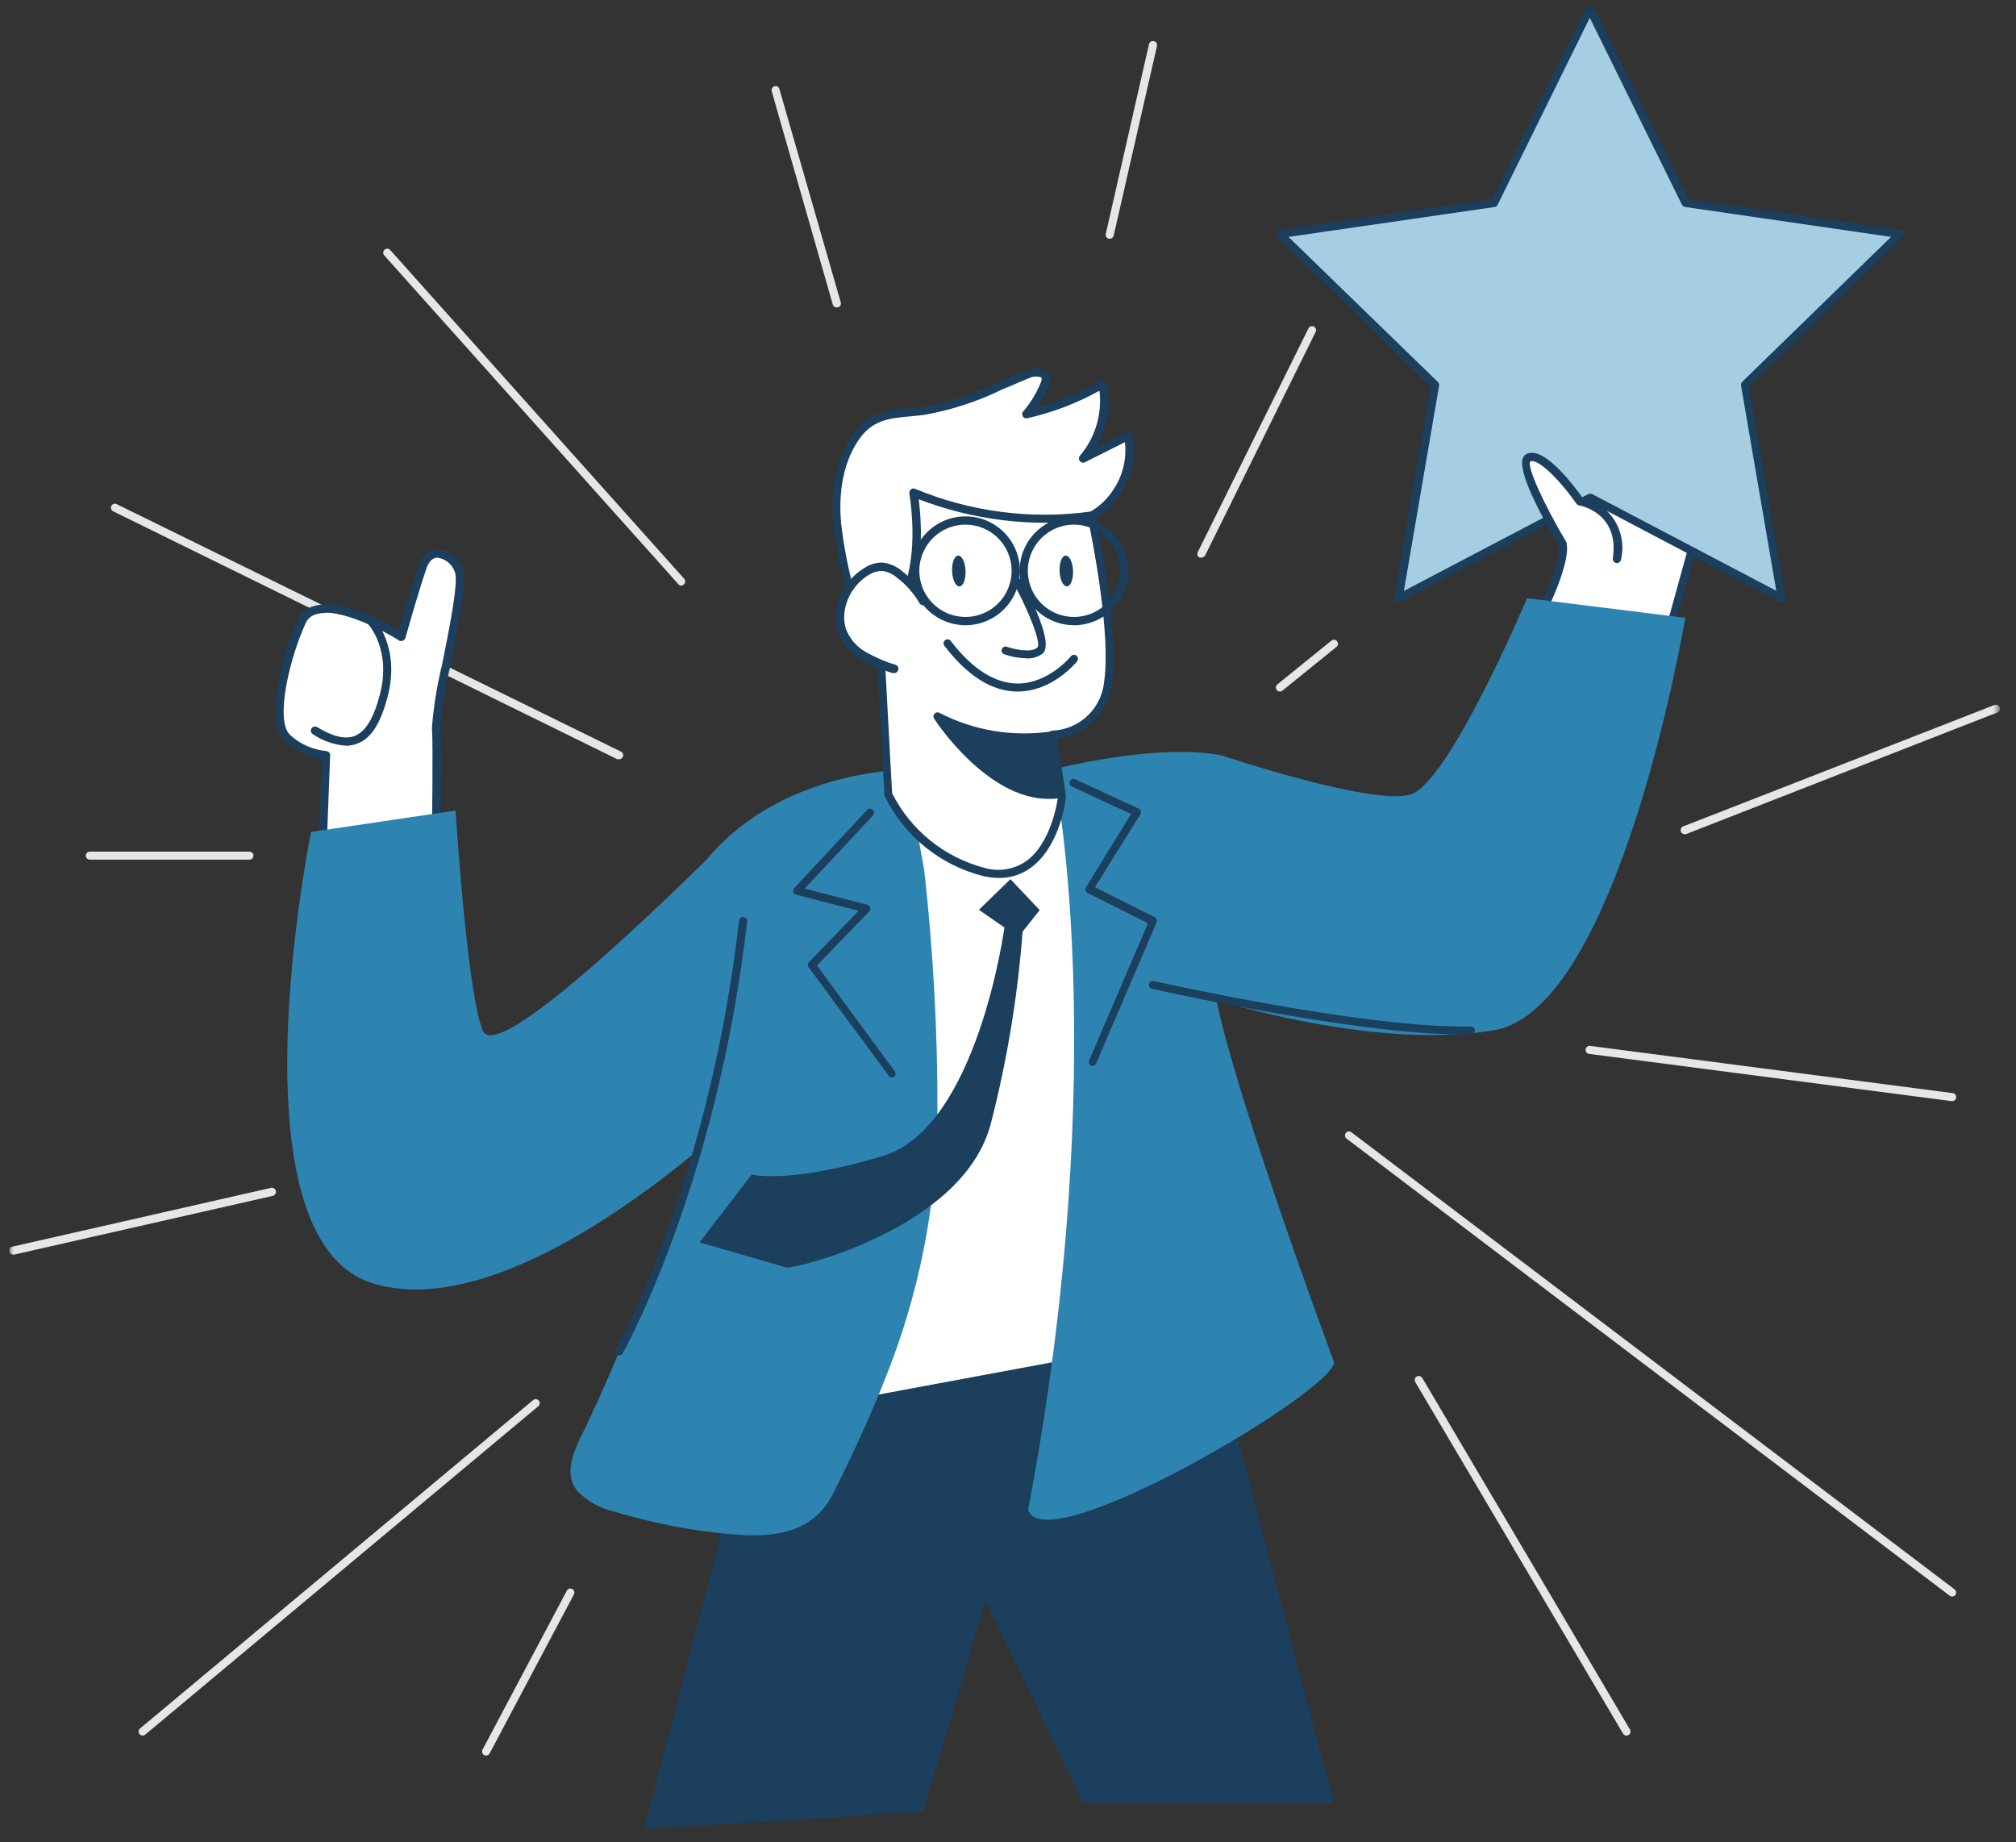 <svg width="220" height="201" viewBox="0 0 220 201" fill="none" xmlns="http://www.w3.org/2000/svg">
<rect x="0" y="0" width="220" height="201" fill="#333333" stroke="none"/>
<g clip-path="url(#clip0_86_742)">
<g clip-path="url(#clip1_86_742)">
<mask id="mask0_86_742" style="mask-type:luminance" maskUnits="userSpaceOnUse" x="1" y="0" width="218" height="200">
<path d="M218.237 0.553H1V199.666H218.237V0.553Z" fill="white"/>
</mask>
<g mask="url(#mask0_86_742)">
<path d="M67.572 82.852C67.508 82.865 67.443 82.865 67.379 82.852L12.381 55.807C12.277 55.765 12.192 55.683 12.146 55.581C12.1 55.477 12.095 55.361 12.133 55.254C12.17 55.148 12.247 55.06 12.348 55.009C12.448 54.958 12.565 54.947 12.673 54.98C12.706 54.993 12.737 55.009 12.767 55.027L67.767 82.016C67.871 82.068 67.95 82.158 67.988 82.268C68.025 82.378 68.018 82.498 67.967 82.602C67.929 82.675 67.871 82.737 67.801 82.78C67.731 82.823 67.65 82.846 67.567 82.847" fill="#E5E6E7"/>
<path d="M168.309 66.62C168.309 66.62 170.938 61.469 170.525 59.375C170.112 57.281 169.44 50.992 169.44 50.992L186.706 52.592L181.152 72.626" fill="white"/>
<path d="M181.137 73.085H181.015C180.901 73.052 180.804 72.976 180.745 72.873C180.686 72.77 180.669 72.648 180.699 72.533L186.099 53.007L169.945 51.507C170.138 53.083 170.673 57.638 170.971 59.312C171.365 61.528 168.825 66.618 168.711 66.836C168.656 66.941 168.563 67.02 168.451 67.058C168.339 67.095 168.217 67.087 168.111 67.036C168.058 67.01 168.01 66.975 167.971 66.93C167.932 66.886 167.902 66.835 167.883 66.779C167.863 66.723 167.856 66.664 167.859 66.605C167.863 66.546 167.879 66.489 167.905 66.436V66.429C168.605 65.029 170.366 61.06 170.085 59.421C169.718 57.336 169.017 51.265 168.985 51.003C168.976 50.936 168.983 50.868 169.005 50.804C169.026 50.74 169.062 50.682 169.109 50.634C169.156 50.586 169.214 50.549 169.277 50.526C169.341 50.504 169.409 50.496 169.476 50.503L186.698 52.123C186.764 52.131 186.827 52.152 186.884 52.185C186.942 52.218 186.992 52.263 187.031 52.316C187.068 52.371 187.093 52.433 187.103 52.498C187.114 52.563 187.11 52.63 187.092 52.693L181.547 72.735C181.524 72.83 181.471 72.916 181.395 72.977C181.319 73.039 181.225 73.074 181.127 73.077" fill="#1B3F5C"/>
<path d="M47.58 91.849C47.58 91.849 47.737 81.649 47.58 79.357C47.423 77.065 50.866 64.29 50.041 62.284C49.216 60.278 46.923 59.499 46.099 61.864C45.275 64.229 43.799 69.485 43.799 69.485C43.799 69.485 34.756 63.914 32.943 67.732C31.13 71.55 29.438 78.655 31.348 80.47C32.509 81.55 33.992 82.22 35.57 82.379L35.08 95.314L47.58 91.849Z" fill="white"/>
<path d="M35.079 95.8C34.978 95.797 34.88 95.762 34.8 95.7C34.744 95.657 34.7 95.601 34.671 95.536C34.642 95.472 34.629 95.401 34.633 95.331L35.107 82.813C33.586 82.57 32.172 81.881 31.043 80.834C28.743 78.679 30.92 71.013 32.531 67.571C32.696 67.214 32.939 66.899 33.243 66.649C33.546 66.399 33.901 66.22 34.283 66.125C37.078 65.248 41.958 67.877 43.561 68.752C43.961 67.325 45.049 63.557 45.707 61.666C45.819 61.198 46.075 60.777 46.44 60.462C46.804 60.148 47.258 59.956 47.738 59.914C48.36 59.961 48.953 60.19 49.444 60.574C49.936 60.958 50.302 61.479 50.497 62.071C50.988 63.28 50.297 67.021 49.166 72.583C48.637 74.781 48.269 77.014 48.066 79.266C48.232 81.566 48.066 91.381 48.066 91.802C48.067 91.9 48.036 91.995 47.977 92.072C47.918 92.15 47.835 92.205 47.741 92.23L35.241 95.73C35.196 95.765 35.141 95.787 35.084 95.792M35.522 66.884C35.182 66.881 34.843 66.925 34.515 67.016C34.262 67.081 34.027 67.203 33.827 67.371C33.627 67.539 33.467 67.75 33.359 67.988C31.607 71.798 29.977 78.613 31.659 80.199C32.748 81.196 34.132 81.811 35.601 81.951C35.72 81.958 35.832 82.012 35.912 82.1C35.992 82.189 36.034 82.306 36.029 82.425L35.557 94.741L47.137 91.499C47.137 89.747 47.277 81.399 47.137 79.376C47.324 77.04 47.699 74.722 48.259 72.446C49.021 68.663 50.059 63.485 49.642 62.446C49.511 62.026 49.262 61.653 48.925 61.37C48.589 61.088 48.178 60.907 47.742 60.851C47.068 60.851 46.718 61.491 46.542 62.009C45.728 64.33 44.257 69.55 44.242 69.603C44.223 69.67 44.188 69.732 44.141 69.784C44.094 69.836 44.036 69.877 43.971 69.903C43.909 69.935 43.84 69.951 43.771 69.951C43.701 69.951 43.633 69.935 43.571 69.903C43.51 69.833 38.665 66.854 35.52 66.854L35.522 66.884Z" fill="#1B3F5C"/>
<path d="M82.444 153.089L70.244 199.666L100.781 197.65L107.545 174.656L118.206 196.792H145.562L128.862 133.248L82.444 153.089Z" fill="#1B3F5C"/>
<path d="M125.806 147.054L80.534 155.499L91.791 88.634C91.791 88.634 114.839 84.008 120.41 84.008C125.11 83.974 125.81 147.054 125.81 147.054" fill="white"/>
<path d="M80.539 155.903C80.424 155.904 80.314 155.859 80.231 155.78C80.181 155.73 80.143 155.67 80.12 155.603C80.097 155.536 80.09 155.464 80.1 155.394L91.354 88.52C91.371 88.434 91.413 88.354 91.476 88.292C91.538 88.23 91.617 88.187 91.704 88.17C92.64 87.977 114.856 83.535 120.41 83.535C121.41 83.535 123.756 83.589 125.299 115.492C126.052 131.085 126.237 146.892 126.245 147.028C126.245 147.131 126.209 147.231 126.144 147.311C126.078 147.391 125.987 147.446 125.886 147.466L80.605 155.876L80.539 155.903ZM92.168 88.967L81.068 154.921L125.368 146.686C124.968 111.734 122.793 84.412 120.41 84.412C115.286 84.412 94.875 88.424 92.168 88.967Z" fill="#1B3F5C"/>
<path d="M99.455 83.969C98.781 84.407 100.755 94.139 100.865 95.016C101.851 103.843 102.33 112.72 102.302 121.602C102.23 131.514 100.283 141.322 96.564 150.51C94.891 154.759 92.947 158.91 90.905 162.992C88.863 167.074 84.852 167.776 80.578 167.469C76.004 167.137 71.482 166.294 67.096 164.954C65.522 164.617 64.085 163.816 62.971 162.654C61.219 160.421 63.128 157.398 64.127 155.262C65.546 152.222 66.905 149.129 68.174 146.047C70.197 141.062 75.654 129.113 77.047 123.918C78.86 117.164 76.172 117.147 76.487 110.166C76.619 107.344 76.653 104.524 76.768 101.703C76.829 100.013 76.321 94.695 77.425 93.417C85.859 83.711 99.455 83.969 99.455 83.969Z" fill="#2E84B1"/>
<path d="M133.27 82.414C133.551 82.466 132.17 105.12 132.27 106.249C132.998 114.843 145.585 148.638 145.585 148.638C145.585 151.748 114.198 170.363 112.192 164.783C121.492 115.727 115.083 83.989 114.863 83.972C114.872 83.972 126.042 81.038 133.268 82.413" fill="#2E84B1"/>
<path d="M110.266 95.93L106.823 99.276L109.609 101.202C109.609 101.202 106.674 123.034 96.355 126.135C86.036 129.236 82.029 128.166 82.029 128.166L76.335 135.566C76.335 135.566 85.183 138.098 85.813 138.308C86.443 138.518 105.19 134.147 108.142 122.54C109.902 115.693 111.057 108.705 111.593 101.655L113.46 99.309L110.266 95.93Z" fill="#1B3F5C"/>
<path d="M97.354 117.577C97.286 117.576 97.219 117.56 97.158 117.529C97.098 117.499 97.045 117.455 97.004 117.401L88.261 105.567C88.194 105.489 88.157 105.39 88.157 105.287C88.157 105.184 88.194 105.085 88.261 105.007L93.701 99.382L86.877 97.63C86.803 97.612 86.736 97.575 86.682 97.522C86.628 97.47 86.59 97.403 86.571 97.33C86.549 97.257 86.547 97.18 86.564 97.107C86.582 97.033 86.619 96.965 86.671 96.91L94.651 88.352C94.732 88.278 94.839 88.237 94.95 88.237C95.061 88.238 95.167 88.281 95.248 88.356C95.329 88.432 95.378 88.535 95.386 88.646C95.394 88.756 95.36 88.866 95.291 88.952L87.809 96.967L94.656 98.721C94.728 98.742 94.795 98.781 94.848 98.835C94.902 98.888 94.941 98.954 94.962 99.027C94.984 99.1 94.986 99.177 94.969 99.251C94.951 99.325 94.914 99.393 94.862 99.448L89.151 105.348L97.652 116.921C97.716 117.014 97.742 117.129 97.723 117.241C97.704 117.353 97.643 117.454 97.552 117.521C97.49 117.555 97.422 117.573 97.352 117.573" fill="#1B3F5C"/>
<path d="M119.254 116.297C119.196 116.305 119.136 116.305 119.078 116.297C118.972 116.249 118.89 116.161 118.848 116.053C118.805 115.945 118.806 115.825 118.851 115.718L125.272 100.739L118.685 97.439C118.58 97.379 118.502 97.283 118.465 97.168C118.448 97.11 118.443 97.049 118.451 96.988C118.458 96.928 118.478 96.87 118.509 96.818L123.432 88.818L116.967 85.83C116.862 85.779 116.781 85.689 116.741 85.58C116.7 85.471 116.703 85.35 116.749 85.243C116.798 85.138 116.887 85.056 116.996 85.017C117.105 84.977 117.226 84.983 117.331 85.032H117.337L124.248 88.232C124.305 88.257 124.355 88.295 124.396 88.342C124.436 88.389 124.466 88.444 124.483 88.504C124.5 88.564 124.506 88.626 124.498 88.688C124.491 88.749 124.471 88.809 124.44 88.863L119.482 96.809L126.008 100.085C126.108 100.134 126.185 100.219 126.224 100.323C126.263 100.427 126.261 100.542 126.218 100.645L119.631 115.999C119.603 116.08 119.553 116.151 119.486 116.204C119.419 116.257 119.339 116.29 119.254 116.299" fill="#1B3F5C"/>
<path d="M173.487 0.955L183.938 22.128L207.301 25.528L190.394 42.004L194.389 65.279L173.489 54.295L152.589 65.279L156.584 42.004L139.673 25.527L163.036 22.127L173.487 0.955Z" fill="#A6CEE3"/>
<path d="M194.39 65.717C194.32 65.718 194.25 65.7 194.19 65.665L173.49 54.759L152.79 65.64C152.722 65.685 152.643 65.709 152.562 65.709C152.481 65.709 152.402 65.685 152.335 65.64C152.267 65.593 152.215 65.527 152.184 65.451C152.153 65.374 152.145 65.291 152.161 65.21L156.112 42.172L139.401 25.853C139.341 25.797 139.299 25.725 139.279 25.646C139.259 25.567 139.262 25.483 139.288 25.406C139.313 25.329 139.359 25.26 139.421 25.207C139.483 25.154 139.558 25.119 139.638 25.106L162.781 21.742L173.129 0.78C173.159 0.728 173.198 0.683 173.246 0.646C173.294 0.61 173.348 0.583 173.406 0.568C173.464 0.552 173.524 0.548 173.583 0.556C173.643 0.564 173.7 0.584 173.752 0.614C173.82 0.654 173.877 0.711 173.918 0.78L184.262 21.743L207.407 25.107C207.487 25.12 207.562 25.155 207.623 25.208C207.685 25.261 207.731 25.33 207.757 25.407C207.782 25.485 207.784 25.568 207.764 25.647C207.744 25.726 207.701 25.798 207.642 25.854L190.867 42.162L194.818 65.2C194.833 65.281 194.825 65.364 194.794 65.441C194.763 65.517 194.711 65.583 194.644 65.63C194.572 65.688 194.482 65.719 194.39 65.717ZM173.49 53.883C173.555 53.866 173.624 53.866 173.69 53.883L193.839 64.464L189.993 42.064C189.982 41.993 189.987 41.921 190.008 41.853C190.029 41.785 190.066 41.722 190.115 41.67L206.365 25.85L183.879 22.583C183.808 22.571 183.741 22.543 183.683 22.5C183.625 22.458 183.578 22.402 183.546 22.338L173.488 1.945L163.431 22.345C163.398 22.409 163.351 22.465 163.294 22.508C163.236 22.55 163.169 22.578 163.098 22.59L140.612 25.853L156.923 41.69C156.972 41.742 157.009 41.804 157.03 41.873C157.051 41.941 157.056 42.013 157.045 42.084L153.201 64.483L173.348 53.9C173.393 53.886 173.44 53.88 173.488 53.883" fill="#1B3F5C"/>
<path d="M133.27 82.414C133.27 82.414 149.695 87.932 153.908 86.698C158.121 85.464 166.646 65.27 166.646 65.27L183.912 67.416C183.912 67.416 176.712 110.13 163.012 112.426C149.312 114.722 131.1 108.616 131.1 108.616L133.27 82.414Z" fill="#2E84B1"/>
<path d="M93.306 66.621C92.456 63.487 91.812 60.3 91.378 57.081C90.955 53.836 91.657 50.543 93.367 47.752C95.339 44.878 97.853 45.21 100.883 44.815C104.905 44.292 108.497 42.276 112.228 40.823C112.937 40.542 114.041 40.481 114.173 41.233C114.194 41.469 114.148 41.706 114.041 41.917C113.56 43.109 112.889 44.216 112.054 45.193C114.971 44.531 117.77 43.426 120.354 41.917C120.629 43.346 120.579 44.819 120.207 46.227C119.836 47.634 119.152 48.94 118.208 50.047L123.146 47.579C123.513 49.66 123.075 51.802 121.92 53.572C120.765 55.341 118.979 56.604 116.927 57.104" fill="white"/>
<path d="M93.306 67.066C93.204 67.068 93.104 67.034 93.024 66.97C92.944 66.906 92.889 66.816 92.868 66.716C92.685 65.893 92.484 65.069 92.282 64.236C91.653 61.903 91.202 59.525 90.933 57.123C90.696 54.443 90.862 50.606 93 47.488C94.752 44.947 96.959 44.737 99.316 44.527L100.831 44.368C103.68 43.853 106.443 42.942 109.039 41.661C110.029 41.233 111.045 40.786 112.062 40.4C112.378 40.263 112.718 40.193 113.062 40.193C113.406 40.193 113.746 40.263 114.062 40.4C114.209 40.478 114.336 40.589 114.434 40.724C114.531 40.859 114.595 41.015 114.622 41.18C114.663 41.498 114.608 41.821 114.465 42.108C114.13 42.936 113.708 43.726 113.204 44.464C115.631 43.791 117.96 42.805 120.132 41.53C120.195 41.495 120.266 41.477 120.338 41.477C120.409 41.477 120.48 41.495 120.543 41.53C120.608 41.56 120.665 41.605 120.709 41.661C120.753 41.717 120.783 41.783 120.797 41.853C121.265 44.254 120.848 46.743 119.624 48.861L122.935 47.205C122.998 47.175 123.066 47.16 123.135 47.16C123.204 47.16 123.273 47.175 123.335 47.205C123.397 47.235 123.452 47.279 123.495 47.334C123.537 47.388 123.566 47.452 123.58 47.52C123.973 49.717 123.513 51.982 122.293 53.852C121.072 55.721 119.184 57.054 117.014 57.578C116.957 57.59 116.897 57.592 116.84 57.582C116.782 57.571 116.727 57.55 116.677 57.518C116.628 57.487 116.585 57.446 116.551 57.398C116.518 57.349 116.494 57.295 116.481 57.238V57.228C116.46 57.11 116.486 56.988 116.553 56.889C116.62 56.789 116.723 56.72 116.84 56.695C118.785 56.25 120.475 55.053 121.54 53.366C122.536 51.857 122.967 50.045 122.757 48.25L118.378 50.45C118.285 50.492 118.18 50.501 118.081 50.476C117.982 50.451 117.894 50.394 117.832 50.313C117.769 50.232 117.736 50.133 117.736 50.031C117.737 49.929 117.772 49.83 117.835 49.75C118.664 48.776 119.282 47.642 119.651 46.418C120.02 45.194 120.133 43.906 119.981 42.637C117.508 44.006 114.853 45.016 112.096 45.637C112.003 45.657 111.907 45.647 111.82 45.61C111.733 45.572 111.66 45.508 111.611 45.427C111.562 45.346 111.54 45.252 111.547 45.158C111.554 45.063 111.59 44.974 111.651 44.901C112.46 43.962 113.111 42.898 113.577 41.75C113.643 41.613 113.678 41.464 113.677 41.312C113.674 41.281 113.664 41.251 113.646 41.225C113.629 41.199 113.605 41.177 113.577 41.163C113.172 41.041 112.736 41.069 112.35 41.242C111.35 41.628 110.336 42.117 109.364 42.495C106.686 43.807 103.838 44.738 100.902 45.263C100.367 45.334 99.851 45.378 99.351 45.43C97.037 45.64 95.207 45.806 93.701 48.005C91.721 50.896 91.563 54.514 91.782 57.046C92.05 59.41 92.493 61.751 93.105 64.05C93.305 64.925 93.505 65.714 93.705 66.55C93.728 66.667 93.704 66.788 93.639 66.888C93.574 66.988 93.472 67.058 93.355 67.083L93.306 67.066Z" fill="#1B3F5C"/>
<path d="M114.873 80.163L115.916 86.963C115.916 86.963 114.846 96.852 107.375 95.119C105.126 94.541 103.029 93.485 101.225 92.022C99.421 90.56 97.954 88.727 96.924 86.646L95.969 68.688C95.969 68.688 101.479 65.688 99.737 53.688C105.86 56.255 112.562 57.124 119.137 56.202C119.137 56.202 121.768 68.556 120.962 74.333C120.827 75.878 120.135 77.32 119.014 78.392C117.894 79.464 116.422 80.091 114.873 80.158" fill="white"/>
<path d="M109.03 95.8C108.44 95.794 107.852 95.723 107.278 95.589C104.955 95.001 102.788 93.912 100.93 92.399C99.072 90.886 97.567 88.985 96.521 86.829C96.509 86.777 96.509 86.724 96.521 86.672L95.497 68.772C95.491 68.686 95.51 68.601 95.552 68.526C95.594 68.451 95.657 68.39 95.734 68.351C95.786 68.351 100.928 65.302 99.234 53.819C99.225 53.738 99.237 53.655 99.269 53.58C99.301 53.505 99.352 53.439 99.417 53.389C99.482 53.338 99.561 53.307 99.644 53.3C99.727 53.292 99.81 53.309 99.884 53.348C105.934 55.859 112.544 56.711 119.034 55.818C119.147 55.804 119.261 55.834 119.354 55.9C119.446 55.967 119.51 56.066 119.534 56.177C119.634 56.677 122.207 68.669 121.357 74.467C121.208 76.024 120.529 77.483 119.434 78.6C118.338 79.716 116.892 80.422 115.338 80.6L116.311 86.916C116.315 86.957 116.315 86.998 116.311 87.039C116.311 87.249 115.688 92.417 112.438 94.721C111.444 95.431 110.251 95.809 109.03 95.8ZM97.353 86.558C98.363 88.554 99.785 90.313 101.527 91.718C103.268 93.122 105.288 94.141 107.453 94.705C108.21 94.923 109.005 94.972 109.783 94.848C110.561 94.723 111.302 94.429 111.953 93.986C114.704 92.043 115.369 87.548 115.453 86.978L114.419 80.242C114.408 80.178 114.412 80.114 114.429 80.052C114.446 79.989 114.477 79.932 114.519 79.883C114.558 79.832 114.608 79.791 114.666 79.764C114.724 79.736 114.788 79.722 114.852 79.724C116.295 79.664 117.667 79.078 118.708 78.076C119.749 77.074 120.387 75.725 120.502 74.285C121.238 69.23 119.222 58.893 118.75 56.765C112.491 57.523 106.142 56.738 100.257 54.478C101.51 64.701 97.472 68.231 96.403 68.978L97.353 86.558Z" fill="#1B3F5C"/>
<path d="M111.011 63.466C111.011 63.466 114.511 69.975 113.491 70.956C112.471 71.937 109.742 70.956 109.742 70.956" fill="white"/>
<path d="M112 71.832C111.188 71.814 110.384 71.669 109.617 71.402C109.508 71.37 109.415 71.297 109.359 71.198C109.302 71.1 109.287 70.983 109.315 70.873C109.343 70.762 109.414 70.667 109.511 70.608C109.608 70.549 109.724 70.529 109.835 70.554C109.859 70.561 109.883 70.57 109.906 70.58C110.537 70.808 112.535 71.298 113.206 70.65C113.636 70.257 112.406 66.945 110.64 63.695C110.584 63.593 110.571 63.474 110.604 63.362C110.636 63.251 110.711 63.157 110.813 63.101C110.864 63.073 110.92 63.055 110.977 63.048C111.035 63.042 111.094 63.047 111.149 63.063C111.205 63.079 111.257 63.106 111.302 63.142C111.348 63.179 111.385 63.224 111.413 63.275C112.535 65.325 114.996 70.203 113.796 71.299C113.282 71.693 112.641 71.884 111.996 71.834" fill="#1B3F5C"/>
<path d="M104.563 60.625C104.969 60.608 105.33 61.347 105.369 62.275C105.408 63.203 105.111 63.969 104.705 63.986C104.299 64.003 103.938 63.265 103.899 62.336C103.86 61.407 104.157 60.642 104.563 60.625Z" fill="#1B3F5C"/>
<path d="M116.292 60.623C116.698 60.606 117.059 61.345 117.098 62.273C117.137 63.201 116.84 63.967 116.434 63.984C116.028 64.001 115.667 63.263 115.628 62.334C115.589 61.405 115.886 60.64 116.292 60.623Z" fill="#1B3F5C"/>
<path d="M100.745 65.622C100.078 64.496 99.204 63.507 98.17 62.705C97.638 62.224 96.971 61.918 96.259 61.827C95.675 61.834 95.104 62.004 94.612 62.318C93.876 62.75 93.239 63.332 92.744 64.027C92.249 64.722 91.906 65.513 91.739 66.35C91.576 67.125 91.606 67.928 91.827 68.688C92.251 69.866 93.075 70.857 94.156 71.488C95.229 72.107 96.37 72.601 97.556 72.961" fill="white"/>
<path d="M97.555 73.444H97.408C96.185 73.075 95.01 72.564 93.908 71.92C92.737 71.235 91.847 70.158 91.394 68.88C91.148 68.046 91.114 67.164 91.294 66.314C91.473 65.406 91.842 64.547 92.376 63.792C92.91 63.037 93.598 62.404 94.394 61.933C94.956 61.574 95.609 61.383 96.276 61.381C97.078 61.466 97.836 61.793 98.449 62.319C99.526 63.158 100.435 64.192 101.129 65.368C101.159 65.419 101.178 65.475 101.186 65.534C101.194 65.593 101.191 65.653 101.175 65.71C101.16 65.767 101.134 65.821 101.098 65.868C101.063 65.915 101.018 65.955 100.967 65.985C100.916 66.015 100.859 66.034 100.8 66.042C100.742 66.05 100.682 66.047 100.625 66.032C100.567 66.017 100.514 65.99 100.466 65.955C100.419 65.919 100.38 65.874 100.35 65.823C99.719 64.745 98.886 63.799 97.897 63.037C97.431 62.63 96.854 62.37 96.241 62.292C95.744 62.299 95.259 62.445 94.841 62.713C94.166 63.117 93.584 63.658 93.131 64.3C92.679 64.943 92.365 65.673 92.212 66.444C92.07 67.147 92.097 67.874 92.291 68.565C92.681 69.639 93.437 70.541 94.427 71.113C95.471 71.717 96.582 72.197 97.738 72.542C97.85 72.58 97.943 72.66 97.996 72.767C98.048 72.873 98.057 72.995 98.02 73.108C97.995 73.208 97.936 73.296 97.853 73.357C97.769 73.418 97.668 73.448 97.565 73.441" fill="#1B3F5C"/>
<path d="M114.873 80.163C110.578 80.826 106.183 80.102 102.328 78.096C102.328 78.096 108.728 87.924 115.854 86.54L114.873 80.163Z" fill="#1B3F5C"/>
<path d="M114.418 87.172C107.725 87.172 102.154 78.78 101.936 78.412C101.884 78.33 101.86 78.234 101.868 78.137C101.876 78.04 101.915 77.949 101.98 77.877C102.043 77.803 102.129 77.753 102.225 77.735C102.32 77.717 102.419 77.732 102.505 77.777C106.275 79.728 110.566 80.437 114.764 79.804C114.883 79.783 115.005 79.809 115.106 79.875C115.155 79.91 115.197 79.954 115.229 80.006C115.26 80.058 115.281 80.115 115.29 80.175L116.27 86.543C116.28 86.598 116.28 86.655 116.268 86.71C116.256 86.765 116.234 86.817 116.202 86.864C116.171 86.91 116.13 86.95 116.083 86.981C116.036 87.011 115.983 87.032 115.928 87.043C115.428 87.135 114.921 87.179 114.413 87.175M103.652 79.287C105.622 81.801 110.318 86.926 115.329 86.295L114.454 80.785C110.779 81.235 107.051 80.697 103.654 79.226L103.652 79.287Z" fill="#1B3F5C"/>
<path d="M105.36 68.222C104.185 68.222 103.037 67.873 102.061 67.22C101.084 66.567 100.323 65.64 99.874 64.555C99.424 63.469 99.307 62.275 99.536 61.123C99.766 59.971 100.331 58.913 101.162 58.083C101.993 57.252 103.051 56.687 104.203 56.458C105.355 56.229 106.549 56.346 107.635 56.796C108.72 57.246 109.647 58.007 110.3 58.984C110.952 59.961 111.3 61.109 111.3 62.284C111.3 63.064 111.146 63.836 110.847 64.556C110.549 65.277 110.111 65.932 109.56 66.483C109.008 67.034 108.353 67.472 107.633 67.77C106.912 68.068 106.14 68.222 105.36 68.222ZM105.36 57.246C104.364 57.246 103.39 57.541 102.561 58.095C101.733 58.648 101.088 59.435 100.706 60.355C100.325 61.276 100.225 62.288 100.42 63.265C100.614 64.243 101.094 65.14 101.798 65.844C102.503 66.549 103.4 67.029 104.377 67.223C105.354 67.417 106.367 67.318 107.287 66.936C108.208 66.555 108.995 65.909 109.548 65.081C110.101 64.253 110.397 63.279 110.397 62.283C110.397 60.947 109.866 59.666 108.921 58.721C107.977 57.777 106.696 57.246 105.36 57.246Z" fill="#1B3F5C"/>
<path d="M117.204 68.222C116.029 68.222 114.881 67.873 113.904 67.22C112.928 66.567 112.167 65.64 111.717 64.555C111.268 63.469 111.151 62.275 111.38 61.123C111.609 59.971 112.175 58.913 113.006 58.083C113.837 57.252 114.895 56.687 116.047 56.458C117.199 56.229 118.393 56.346 119.478 56.796C120.563 57.246 121.491 58.007 122.143 58.984C122.796 59.961 123.144 61.109 123.144 62.284C123.143 63.064 122.99 63.836 122.691 64.556C122.393 65.277 121.955 65.932 121.403 66.483C120.852 67.034 120.197 67.472 119.476 67.77C118.756 68.068 117.984 68.222 117.204 68.222ZM117.204 57.246C116.207 57.245 115.233 57.54 114.404 58.093C113.575 58.646 112.929 59.432 112.547 60.352C112.165 61.272 112.065 62.285 112.259 63.263C112.453 64.24 112.932 65.138 113.636 65.843C114.34 66.548 115.238 67.028 116.215 67.223C117.192 67.417 118.205 67.318 119.126 66.937C120.046 66.556 120.833 65.911 121.387 65.082C121.941 64.254 122.236 63.28 122.237 62.284C122.236 60.948 121.706 59.667 120.761 58.722C119.816 57.778 118.535 57.247 117.2 57.247" fill="#1B3F5C"/>
<path d="M111.046 75.458C108.278 75.458 105.606 73.776 103.092 70.508C103.052 70.467 103.02 70.418 102.998 70.365C102.977 70.311 102.966 70.254 102.967 70.197C102.968 70.081 103.015 69.969 103.098 69.888C103.181 69.807 103.293 69.762 103.409 69.763C103.526 69.764 103.637 69.812 103.718 69.895C103.744 69.921 103.767 69.951 103.785 69.983C106.124 73.013 108.567 74.564 111.047 74.583C114.472 74.583 116.847 71.622 116.872 71.597C116.946 71.515 117.048 71.463 117.158 71.453C117.268 71.443 117.377 71.475 117.465 71.543C117.552 71.61 117.611 71.708 117.629 71.817C117.648 71.926 117.624 72.037 117.564 72.13C117.442 72.279 114.874 75.459 111.047 75.459" fill="#1B3F5C"/>
<path d="M80.535 90.448C77.425 93.436 54.395 116.728 52.669 112.435C50.943 108.142 49.717 88.442 49.717 88.442L33.949 90.781C33.949 90.781 24.856 135.141 40.668 140.029C56.48 144.917 80.535 121.629 80.535 121.629V90.448Z" fill="#2E84B1"/>
<path d="M67.569 147.904C67.492 147.904 67.417 147.883 67.351 147.843C67.302 147.815 67.258 147.778 67.224 147.734C67.189 147.69 67.163 147.639 67.147 147.585C67.132 147.531 67.128 147.474 67.134 147.418C67.141 147.362 67.159 147.308 67.186 147.259L67.192 147.248C67.292 147.072 77.38 129.061 80.657 100.448C80.674 100.333 80.734 100.229 80.825 100.158C80.916 100.086 81.031 100.052 81.146 100.062C81.261 100.075 81.366 100.133 81.438 100.223C81.511 100.314 81.544 100.429 81.532 100.544C78.232 129.344 68.051 147.497 67.946 147.682C67.908 147.748 67.853 147.803 67.786 147.841C67.72 147.879 67.645 147.899 67.569 147.9" fill="#1B3F5C"/>
<path d="M159.637 112.881C147.855 112.881 125.937 107.948 125.718 107.896C125.662 107.883 125.609 107.86 125.561 107.827C125.514 107.795 125.474 107.753 125.443 107.704C125.412 107.656 125.391 107.602 125.381 107.545C125.371 107.489 125.372 107.431 125.385 107.375C125.406 107.266 125.47 107.169 125.562 107.107C125.654 107.045 125.768 107.022 125.877 107.043L125.91 107.05C126.128 107.094 147.95 112.009 159.628 112.009H160.503C160.618 112.008 160.73 112.052 160.813 112.132C160.897 112.212 160.946 112.321 160.95 112.437C160.951 112.494 160.941 112.551 160.92 112.605C160.899 112.659 160.868 112.708 160.829 112.749C160.789 112.791 160.741 112.824 160.689 112.847C160.636 112.87 160.579 112.883 160.522 112.884L159.637 112.881Z" fill="#1B3F5C"/>
<path d="M40.492 67.767C40.492 67.767 43.26 70.719 41.902 75.896C40.544 81.073 38.258 82.029 34.378 79.725" fill="white"/>
<path d="M37.786 81.372C36.48 81.285 35.222 80.85 34.142 80.111C34.039 80.05 33.966 79.95 33.937 79.834C33.908 79.718 33.926 79.596 33.988 79.493C34.049 79.391 34.149 79.317 34.265 79.288C34.381 79.259 34.503 79.278 34.606 79.339C36.358 80.4 37.706 80.707 38.724 80.294C39.897 79.822 40.791 78.351 41.456 75.783C42.727 70.93 40.256 68.198 40.151 68.083C40.067 67.998 40.02 67.884 40.02 67.764C40.02 67.645 40.067 67.53 40.151 67.445C40.191 67.404 40.238 67.371 40.291 67.347C40.344 67.325 40.401 67.312 40.458 67.311C40.516 67.31 40.573 67.32 40.627 67.342C40.68 67.363 40.729 67.394 40.771 67.434L40.782 67.445C40.904 67.576 43.707 70.645 42.306 75.995C41.544 78.895 40.554 80.523 39.039 81.119C38.641 81.282 38.216 81.367 37.786 81.372Z" fill="#1B3F5C"/>
<path d="M170.525 59.376C170.525 59.376 165.47 50.87 166.706 50.003C167.942 49.136 170.814 52.447 172.399 54.689C173.084 54.824 173.734 55.096 174.312 55.489C174.889 55.882 175.381 56.387 175.759 56.974C176.137 57.561 176.392 58.218 176.51 58.906C176.628 59.594 176.606 60.299 176.446 60.979" fill="white"/>
<path d="M176.448 61.434H176.378C176.26 61.415 176.154 61.35 176.083 61.254C176.013 61.157 175.983 61.036 176.001 60.918C176.746 55.994 172.501 55.171 172.323 55.144C172.207 55.122 172.103 55.057 172.034 54.961C169.949 52.009 167.653 49.915 166.971 50.379C166.646 50.966 168.451 54.995 170.922 59.139C170.98 59.242 170.996 59.364 170.966 59.478C170.937 59.592 170.864 59.691 170.763 59.752C170.713 59.783 170.658 59.804 170.6 59.813C170.542 59.823 170.483 59.821 170.426 59.807C170.369 59.794 170.315 59.769 170.267 59.735C170.22 59.7 170.18 59.657 170.149 59.607L170.142 59.594C167.742 55.547 165.148 50.536 166.454 49.625C168.206 48.381 171.544 52.691 172.675 54.277C173.397 54.443 174.079 54.75 174.682 55.18C175.285 55.61 175.797 56.154 176.189 56.783C176.581 57.411 176.846 58.11 176.967 58.841C177.089 59.572 177.065 60.319 176.897 61.04C176.882 61.149 176.829 61.248 176.747 61.32C176.665 61.393 176.559 61.433 176.45 61.434" fill="#1B3F5C"/>
<path d="M15.553 189.383C15.464 189.382 15.377 189.354 15.305 189.303C15.232 189.251 15.177 189.179 15.146 189.095C15.116 189.011 15.111 188.921 15.134 188.834C15.156 188.748 15.204 188.671 15.272 188.613L58.196 152.758C58.286 152.69 58.399 152.659 58.511 152.672C58.623 152.685 58.726 152.741 58.798 152.828C58.87 152.915 58.906 153.026 58.898 153.139C58.89 153.252 58.839 153.357 58.756 153.433L15.834 189.286C15.755 189.351 15.655 189.386 15.553 189.386" fill="#E5E6E7"/>
<path d="M213.03 174.209C212.935 174.21 212.843 174.179 212.768 174.121L146.998 124.277C146.947 124.249 146.902 124.211 146.866 124.165C146.829 124.12 146.802 124.067 146.787 124.011C146.771 123.955 146.767 123.896 146.774 123.839C146.781 123.781 146.8 123.725 146.829 123.675C146.858 123.624 146.897 123.58 146.943 123.545C146.99 123.509 147.043 123.484 147.099 123.469C147.155 123.454 147.214 123.451 147.272 123.46C147.33 123.468 147.385 123.488 147.435 123.518C147.467 123.537 147.496 123.559 147.523 123.585L213.293 173.421C213.339 173.455 213.378 173.499 213.407 173.548C213.437 173.598 213.456 173.652 213.464 173.709C213.472 173.766 213.469 173.824 213.455 173.88C213.441 173.936 213.415 173.988 213.381 174.034C213.34 174.088 213.287 174.132 213.226 174.162C213.165 174.193 213.099 174.209 213.031 174.21" fill="#E5E6E7"/>
<path d="M74.359 63.904C74.297 63.903 74.237 63.89 74.181 63.864C74.126 63.839 74.076 63.801 74.036 63.755L41.946 27.883C41.865 27.8 41.82 27.688 41.82 27.573C41.82 27.457 41.865 27.345 41.946 27.262C42.028 27.18 42.139 27.134 42.256 27.134C42.372 27.134 42.483 27.18 42.566 27.262L74.646 63.134C74.686 63.175 74.719 63.223 74.741 63.276C74.763 63.329 74.774 63.386 74.774 63.444C74.774 63.501 74.763 63.558 74.741 63.611C74.719 63.664 74.686 63.712 74.646 63.753C74.571 63.837 74.468 63.89 74.357 63.902" fill="#E5E6E7"/>
<path d="M183.925 91.017C183.867 91.027 183.808 91.026 183.751 91.014C183.694 91.001 183.64 90.977 183.592 90.944C183.544 90.911 183.503 90.868 183.471 90.819C183.44 90.769 183.418 90.715 183.408 90.657C183.398 90.599 183.399 90.54 183.411 90.483C183.424 90.426 183.447 90.372 183.481 90.324C183.514 90.276 183.557 90.235 183.606 90.203C183.655 90.172 183.71 90.15 183.768 90.14L217.634 76.931C217.688 76.908 217.745 76.896 217.804 76.896C217.862 76.896 217.92 76.907 217.974 76.93C218.028 76.952 218.077 76.985 218.118 77.027C218.159 77.069 218.191 77.118 218.212 77.172C218.234 77.227 218.244 77.285 218.243 77.343C218.242 77.402 218.229 77.459 218.205 77.513C218.181 77.566 218.147 77.614 218.105 77.654C218.062 77.694 218.012 77.725 217.957 77.745L184.077 90.982C184.03 91.005 183.98 91.017 183.928 91.017" fill="#E5E6E7"/>
<path d="M131.098 60.839C131.035 60.855 130.968 60.855 130.905 60.839C130.801 60.788 130.721 60.697 130.684 60.587C130.646 60.477 130.654 60.357 130.705 60.253L142.786 35.83C142.811 35.778 142.847 35.732 142.89 35.694C142.933 35.656 142.983 35.627 143.038 35.608C143.092 35.589 143.15 35.582 143.207 35.585C143.265 35.589 143.321 35.604 143.372 35.629C143.424 35.655 143.47 35.69 143.508 35.733C143.546 35.776 143.576 35.827 143.594 35.881C143.613 35.935 143.62 35.993 143.617 36.05C143.613 36.108 143.598 36.164 143.573 36.216L131.517 60.602C131.477 60.677 131.416 60.74 131.342 60.782C131.267 60.824 131.183 60.844 131.098 60.839Z" fill="#E5E6E7"/>
<path d="M213.03 120.152H212.986L173.444 115.001C173.384 114.997 173.325 114.982 173.272 114.955C173.218 114.928 173.171 114.89 173.132 114.844C173.094 114.798 173.065 114.745 173.048 114.688C173.03 114.63 173.025 114.57 173.032 114.511C173.038 114.451 173.057 114.393 173.087 114.341C173.117 114.289 173.157 114.244 173.205 114.208C173.253 114.172 173.308 114.146 173.366 114.132C173.424 114.118 173.485 114.116 173.544 114.126L213.095 119.277C213.209 119.292 213.314 119.352 213.384 119.443C213.455 119.535 213.486 119.651 213.472 119.766C213.457 119.873 213.403 119.972 213.321 120.043C213.239 120.114 213.133 120.153 213.025 120.152" fill="#E5E6E7"/>
<path d="M139.674 75.459C139.608 75.46 139.542 75.445 139.483 75.417C139.424 75.388 139.372 75.346 139.332 75.293C139.258 75.206 139.222 75.093 139.232 74.98C139.242 74.866 139.296 74.761 139.383 74.687L139.393 74.678L145.293 69.904C145.338 69.868 145.389 69.841 145.444 69.825C145.5 69.808 145.558 69.803 145.615 69.809C145.673 69.815 145.728 69.833 145.779 69.86C145.83 69.888 145.874 69.925 145.911 69.97C145.947 70.015 145.974 70.067 145.99 70.122C146.006 70.177 146.012 70.235 146.006 70.293C145.999 70.35 145.982 70.406 145.954 70.457C145.927 70.507 145.89 70.552 145.845 70.588L139.945 75.362C139.868 75.425 139.773 75.46 139.674 75.462" fill="#E5E6E7"/>
<path d="M177.499 189.383C177.423 189.384 177.348 189.365 177.282 189.328C177.216 189.292 177.161 189.238 177.122 189.173L154.443 150.804C154.384 150.704 154.368 150.584 154.398 150.472C154.427 150.359 154.5 150.263 154.6 150.204C154.7 150.145 154.82 150.128 154.933 150.156C155.046 150.184 155.144 150.254 155.206 150.353L177.877 188.722C177.935 188.82 177.952 188.937 177.925 189.047C177.897 189.158 177.826 189.252 177.729 189.311L177.718 189.318C177.653 189.359 177.577 189.38 177.5 189.379" fill="#E5E6E7"/>
<path d="M53.037 191.563C52.967 191.563 52.898 191.545 52.837 191.511C52.735 191.457 52.659 191.365 52.625 191.255C52.59 191.145 52.6 191.026 52.653 190.924L61.86 173.562C61.915 173.46 62.009 173.384 62.12 173.351C62.232 173.318 62.351 173.331 62.454 173.386C62.504 173.412 62.548 173.448 62.584 173.491C62.62 173.535 62.647 173.585 62.663 173.639C62.68 173.693 62.686 173.749 62.681 173.805C62.675 173.861 62.659 173.916 62.633 173.966V173.973L53.427 191.337C53.387 191.406 53.33 191.464 53.26 191.504C53.191 191.544 53.113 191.565 53.033 191.565" fill="#E5E6E7"/>
<path d="M1.432 136.893C1.334 136.894 1.239 136.861 1.163 136.801C1.087 136.74 1.033 136.655 1.012 136.56C0.985 136.447 1.004 136.329 1.065 136.23C1.126 136.131 1.223 136.061 1.336 136.034L29.569 129.614C29.626 129.601 29.686 129.6 29.744 129.61C29.802 129.621 29.857 129.642 29.906 129.674C29.956 129.706 29.999 129.747 30.033 129.795C30.066 129.843 30.09 129.898 30.103 129.955C30.116 130.012 30.117 130.072 30.106 130.13C30.096 130.188 30.075 130.243 30.043 130.293C30.011 130.342 29.97 130.385 29.922 130.419C29.874 130.452 29.819 130.476 29.762 130.489L1.529 136.902L1.432 136.893Z" fill="#E5E6E7"/>
<path d="M91.301 33.551C91.206 33.552 91.113 33.522 91.037 33.465C90.961 33.408 90.906 33.328 90.881 33.236L84.213 9.951C84.183 9.838 84.199 9.718 84.257 9.617C84.314 9.516 84.409 9.441 84.521 9.409C84.63 9.377 84.747 9.39 84.847 9.444C84.947 9.499 85.021 9.591 85.053 9.7V9.707L91.751 32.999C91.783 33.108 91.77 33.225 91.716 33.325C91.661 33.425 91.569 33.499 91.46 33.531H91.453C91.406 33.549 91.354 33.555 91.304 33.548" fill="#E5E6E7"/>
<path d="M121.102 26.052H121.002C120.889 26.027 120.79 25.958 120.727 25.86C120.665 25.762 120.644 25.643 120.669 25.53L125.383 4.83C125.396 4.773 125.42 4.718 125.453 4.67C125.487 4.622 125.53 4.581 125.579 4.549C125.629 4.517 125.684 4.496 125.742 4.485C125.8 4.475 125.86 4.476 125.917 4.489C125.974 4.502 126.029 4.526 126.077 4.559C126.125 4.593 126.166 4.636 126.198 4.685C126.23 4.735 126.251 4.79 126.262 4.848C126.272 4.906 126.271 4.966 126.258 5.023L121.532 25.71C121.508 25.807 121.453 25.893 121.375 25.954C121.298 26.016 121.201 26.051 121.102 26.052Z" fill="#E5E6E7"/>
<path d="M27.222 93.803H9.798C9.682 93.803 9.57 93.757 9.488 93.674C9.406 93.592 9.359 93.481 9.359 93.364C9.359 93.248 9.406 93.136 9.488 93.054C9.57 92.972 9.682 92.926 9.798 92.926H27.222C27.338 92.926 27.45 92.972 27.532 93.054C27.614 93.136 27.66 93.248 27.66 93.364C27.66 93.481 27.614 93.592 27.532 93.674C27.45 93.757 27.338 93.803 27.222 93.803Z" fill="#E5E6E7"/>
</g>
</g>
</g>
<defs>
<clipPath id="clip0_86_742">
<rect width="220" height="200" fill="white" transform="translate(0 0.553)"/>
</clipPath>
<clipPath id="clip1_86_742">
<rect width="217.237" height="199.113" fill="white" transform="translate(1 0.553)"/>
</clipPath>
</defs>
</svg>
